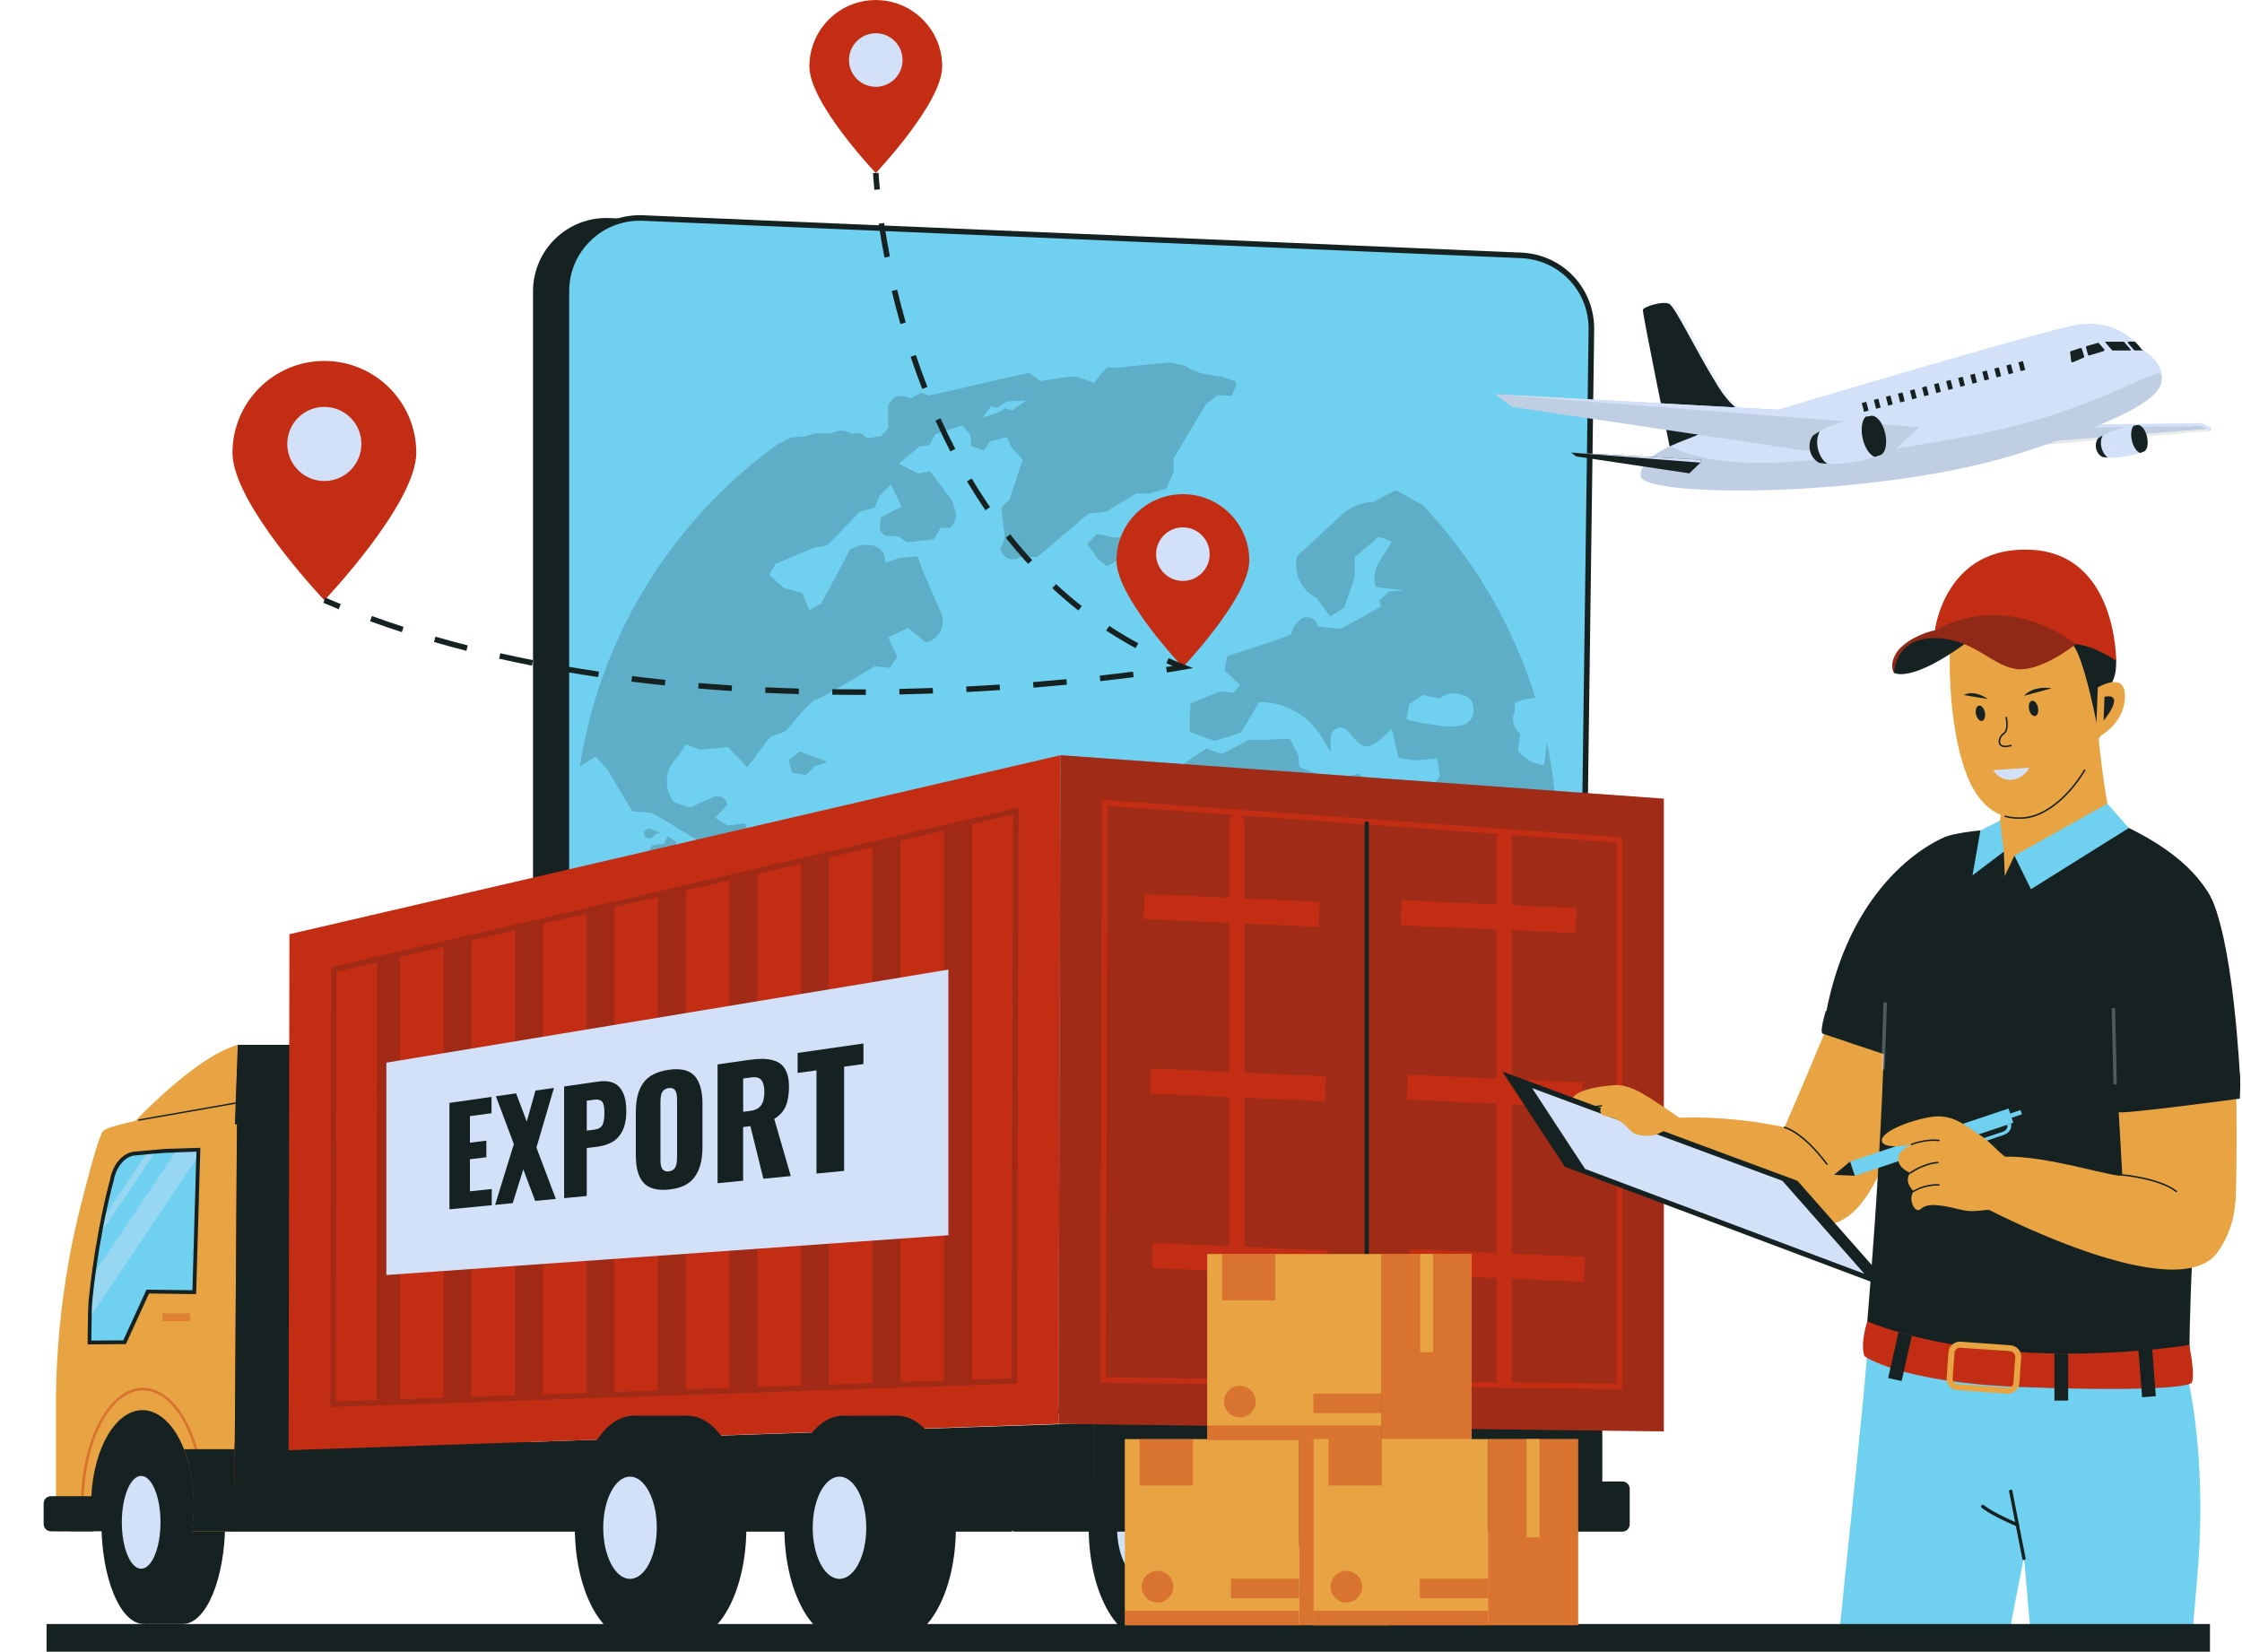 <?xml version="1.0" encoding="UTF-8"?>
<!DOCTYPE svg PUBLIC '-//W3C//DTD SVG 1.0//EN'
          'http://www.w3.org/TR/2001/REC-SVG-20010904/DTD/svg10.dtd'>
<svg height="346.7" preserveAspectRatio="xMidYMid meet" version="1.0" viewBox="10.3 77.2 470.6 346.7" width="470.6" xmlns="http://www.w3.org/2000/svg" xmlns:xlink="http://www.w3.org/1999/xlink" zoomAndPan="magnify"
><g
  ><g id="change1_22"
    ><path d="M319.08,373.34H137.59c-8.51,0-15.41-6.9-15.41-15.41V138.36c0-8.77,7.3-15.77,16.06-15.39l184.32,7.84 c8.33,0.35,14.86,7.27,14.75,15.6l-2.84,211.73C334.37,366.56,327.51,373.34,319.08,373.34z" fill="#162222"
    /></g
    ><g
    ><g id="change2_6"
      ><path d="M326.09,373.34H144.61c-8.51,0-15.41-6.9-15.41-15.41V138.36c0-8.77,7.3-15.77,16.06-15.39l184.32,7.84 c8.33,0.35,14.86,7.27,14.75,15.6l-2.84,211.73C341.39,366.56,334.52,373.34,326.09,373.34z" fill="#6FD1EF"
      /></g
      ><g id="change1_72"
      ><path d="M326.09,373.92H144.61c-8.82,0-15.99-7.17-15.99-15.99V138.36c0-4.4,1.75-8.5,4.93-11.55 c3.18-3.04,7.35-4.61,11.74-4.43l184.32,7.84c8.7,0.37,15.43,7.48,15.31,16.19l-2.83,211.73 C341.97,366.84,334.79,373.92,326.09,373.92z M144.58,123.53c-3.84,0-7.45,1.45-10.24,4.12c-2.95,2.82-4.57,6.62-4.57,10.7v219.57 c0,8.18,6.65,14.83,14.83,14.83h181.49c8.07,0,14.72-6.56,14.83-14.63l2.83-211.73c0.11-8.07-6.13-14.67-14.19-15.01l-184.32-7.84 C145.02,123.53,144.8,123.53,144.58,123.53z" fill="#162222"
      /></g
    ></g
    ><g id="change1_52" opacity=".2"
    ><path d="M178.21,234.91l-2.33,1.83l0.66,2.68l2.91,0.45l1.9-1.87l2.64-0.87L178.21,234.91z M222.91,280.26 l-0.74-1.12l-15.45-6.51l-11.07-10.64l-14.12-6.73l-4.4,2.92c-2.61,0.52-4.34,3.02-3.93,5.64l0.26,1.62l-3.18,9.6l4.49,4.08 l2.93,7.02l5.03,2.82l3.22,3.13l2.06,2l0.15,2.78h32.3c0.15-0.52,0.25-1.06,0.3-1.61l0.13-1.56l0.73-1.62l1.91-4.25 C224.63,285.38,224.4,282.52,222.91,280.26z M146.43,251.02l-1.01,0.8l0.29,1.16l1.26,0.2l0.83-0.81l1.15-0.38L146.43,251.02z M150.47,252.7l-0.82,1.55c0,0-1.86,0.26-2.49,0.43l-0.88,1.57l0.5,1.1c0,0,1.78,0.17,2.68,1.03c0.91,0.85,1.81-0.16,1.88-0.26 c0.07-0.1,0.92-4.21,0.92-4.21L150.47,252.7z M249.38,189.99l-5.15,0.02l-3.72-0.74c0,0-1.57,1.79-2.03,2.08l2.26,3.14l1.9,1.58 l3.38-1.86l3.81-1.17L249.38,189.99z M337.14,254.03l-4,0.32l-3.65-3.59l-0.1-4.17l3.38,4.22l3.22,0.81l1.14,0.61h0.01 c-0.01-0.41-0.02-0.83-0.03-1.24c-0.01-0.19-0.01-0.38-0.02-0.56c-0.01-0.4-0.03-0.79-0.05-1.19c0.01-0.03,0-0.07,0-0.1 c-0.03-0.52-0.06-1.04-0.09-1.56c-0.05-0.92-0.12-1.84-0.21-2.75c-0.01-0.16-0.03-0.33-0.04-0.49c-0.1-1.02-0.21-2.03-0.33-3.04 c-0.01-0.04-0.01-0.08-0.02-0.12c-0.13-1.01-0.26-2.02-0.42-3.01c0-0.02-0.01-0.03-0.01-0.05c-0.08-0.51-0.16-1.02-0.25-1.53 c-0.09-0.51-0.19-1.03-0.28-1.54c-0.14-0.75-0.29-1.5-0.45-2.24c-0.16,2.51-0.42,5.06-0.77,4.98c-0.06-0.02-0.13-0.03-0.21-0.04 c-1.89-0.32-3.61-1.26-4.84-2.73l-0.19-0.23l0.46-3.58l-0.49-0.49c-1-1.01-1.31-2.51-0.8-3.84c0.08-0.22,0.14-0.37,0.14-0.42 c0.02-0.22,0.03-1.74,0.03-1.74l1.97-0.67l2.31-0.41l0.02-0.01c-1.58-5.08-3.53-10-5.85-14.73c-0.18-0.37-0.36-0.74-0.54-1.1 c-0.19-0.36-0.37-0.73-0.56-1.1c-0.19-0.37-0.38-0.72-0.57-1.09c-0.38-0.72-0.77-1.44-1.18-2.15c-0.2-0.36-0.41-0.71-0.61-1.06 c-0.21-0.35-0.41-0.71-0.62-1.06c-0.62-1.05-1.27-2.09-1.94-3.13c-0.63-0.98-1.28-1.94-1.94-2.89c-0.06-0.09-0.13-0.18-0.19-0.28 c-0.67-0.96-1.36-1.91-2.07-2.85c-0.29-0.39-0.59-0.78-0.88-1.16c0-0.01-0.01-0.01-0.01-0.01c-0.31-0.39-0.6-0.77-0.91-1.15 c-0.31-0.38-0.61-0.76-0.92-1.14c-1.53-1.88-3.14-3.72-4.81-5.49l-0.04-0.02l-5.65-3.14l-4.69,2.47l-0.64,0.05 c-2.23,0.18-4.33,1.1-5.97,2.62l-9.43,8.72l-0.11,0.71c-0.5,3.31,1.2,6.58,4.21,8.05c0,0,2.42,3.41,2.81,3.81 c0.03,0.03,0.05,0.05,0.06,0.05c0.11-0.04,2.96-1.85,2.96-1.85l2.16-6.4l0.02-4.16c0,0,4.9-4.16,4.98-4.26 c0.08-0.11,2.84,0.99,2.84,0.99l-1.88,2.92l-1.01,1.71c-0.84,1.44-1.03,3.16-0.52,4.75l0.04,0.14l5.92,0.74l-3.19,0.18l-2.02,1.95 l0.38,1.2c0,0-8.08,4.63-8.49,4.68c-0.2,0.02-1.37-0.1-2.51-0.23c-1.15-0.13-2.27-0.27-2.27-0.27l-0.29-0.63 c-0.66-1.44-2.57-1.74-3.63-0.57l-1.05,1.15l-0.72,1.8l-4.4,1.62l-8.92,2.88l-0.58,3.02c0,0,3.31,2.94,3.14,3.14 c-0.16,0.21-1.21,1.5-1.21,1.5l-2.76-0.25l-6.3,2.51c0,0-0.41,5.91-0.09,6.05c0.22,0.1,2.55,0.92,3.98,1.41 c0.66,0.23,1.13,0.4,1.13,0.4s5.15-1.44,5.55-1.82c0.39-0.37,3.84-6.33,3.84-6.33l0.73,0.03c5.07,0.21,9.71,2.95,12.33,7.29 c1.12,1.85,2.01,3.31,1.95,3.18c-0.06-0.13-0.04-1.49,0.01-3.12c0.05-1.92,2.46-2.7,3.65-1.2c1.2,1.51,2.45,2.85,3.32,3.09 c2.13,0.61,5.78-3.69,5.78-3.69l1.47,6.14c0,0,3.21,0.52,3.39,0.54c0.18,0.01,4.77-0.42,4.77-0.42s0.5,3.69,0.49,3.83 c-0.01,0.15-3.1,3.59-3.1,3.59s-10.33-1.39-10.81-1.69c-0.49-0.3-3.15-2.55-3.15-2.55l-4.46,1.39c0,0-7.81-2.36-7.97-2.92 c-0.17-0.56-0.15-2.13-0.15-2.13l-1.79-3.64l-5.2,0.23c0,0-3.35-0.08-3.47,0.02s-5.68,2.96-5.68,2.96l-3.22-1.17l-6.07,4.07 l-0.34,2.89l-8.78,8.81c0,0-3.86,9.76,1.83,16.57c5.68,6.81,19.1,6.15,19.62,6.52c0.24,0.17,1.76,1.25,3.31,2.36 c2.32,1.66,3.9,4.16,4.4,6.97l0.65,3.72l2.8,5.88l0.94,1.98c-0.35,0.92-0.65,1.86-0.9,2.8h31.83c0.21-1.14,0.47-2.99,0.69-4.78 v-0.02c0.41-3.27,1.97-6.28,4.42-8.5c4.49-4.06,11.3-10.53,10.92-12.18c-0.57-2.46-6.8-1.32-6.8-1.32s-7.19-9.78-7.46-10.46 c-0.12-0.29-0.75-2.44-1.43-4.8c-0.42-1.44,1.48-2.38,2.37-1.17c0.96,1.32,1.71,2.45,1.72,2.8c0.03,0.99,1.52,5.6,1.52,5.6 l3.61,5.44l8.82-2.13l5.73-3.95l0.01-0.01c0.03-0.34,0.05-0.68,0.06-1.02c0.07-1.05,0.12-2.1,0.15-3.14 c0.01-0.08,0.01-0.16,0.01-0.23c0.02-0.65,0.04-1.3,0.04-1.95c0.01-0.17,0.01-0.34,0.01-0.51 C337.15,254.36,337.15,254.2,337.14,254.03L337.14,254.03z M317.03,229.48h-0.01c-1.29,0.25-2.6,0.29-3.89,0.12 c-2.85-0.38-7.77-1.11-7.61-1.59c0.22-0.68,0.55-2.95,0.55-2.95l2.89-2l3.52,0.76l0.06-0.05c1.31-1.09,3.11-1.31,4.7-0.7 c0.03,0.01,0.05,0.02,0.06,0.02h0.01c1.06,0.16,1.92,0.95,2.17,2l0.05,0.2l0.07,0.78C319.75,227.69,318.64,229.16,317.03,229.48z M325.95,285.5c-2.15-0.54-4.37,4.32-4.37,4.32s-3.7,1.6-3.8,1.81c-0.02,0.05,0.01,0.22,0.05,0.47c0.19,0.92,0.7,2.81,0.7,2.81 l-1.75,1.97h6.72l1.3-4.6l0.17-0.18l2.39-2.54C327.37,289.55,328.1,286.04,325.95,285.5z M269.55,157.24L269.55,157.24 c-0.91-0.35-1.83-0.67-2.76-0.97c-0.1-0.03-0.19-0.06-0.28-0.09c-0.54,0.09-4.11-0.63-4.11-0.63l-2.34-0.9l-0.6-0.53 c-0.3-0.08-0.6-0.15-0.9-0.23c-0.25-0.06-0.51-0.12-0.76-0.18c-0.36-0.08-0.71-0.17-1.07-0.25c-0.31-0.07-0.61-0.14-0.92-0.2 l-11.19,1.12c0,0-1.2-0.04-1.71-0.08c-0.52-0.04-2.91,3.24-2.91,3.24s-3.02-1.02-3.69-1.29c-0.67-0.28-7.6,0.95-7.6,0.95 l-2.45-1.77l-20.9,4.8l-1.78-0.59l-2.06,1.15c0,0-1.35-0.52-2.59-0.47c-1.24,0.04-2.21,2-2.21,2s0.04,4.42,0.03,4.68 c-0.02,0.25-1.58,1.8-1.58,1.8l-3.06,0.38c-0.96-1.69-2.98-0.94-2.98-0.94l-0.53-0.25c-1.24-0.57-2.67-0.5-3.85,0.19l-3.09-0.06 l-2.39,0.67l-2.87,0.21l-2.91,1.47l-0.01,0.01c-2.18,1.58-4.31,3.25-6.36,4.99c-0.3,0.25-0.6,0.51-0.89,0.77 c-0.26,0.22-0.51,0.44-0.77,0.67c-0.25,0.22-0.49,0.44-0.74,0.66c-1.24,1.12-2.45,2.26-3.63,3.44c-0.3,0.3-0.59,0.59-0.88,0.89 c-0.3,0.3-0.59,0.6-0.87,0.9c-0.29,0.3-0.58,0.61-0.86,0.91c-0.29,0.31-0.57,0.61-0.85,0.93c-0.85,0.93-1.67,1.87-2.49,2.82 c-0.27,0.32-0.54,0.64-0.8,0.96c-0.26,0.32-0.53,0.65-0.79,0.97c-0.74,0.91-1.46,1.84-2.16,2.78c-0.31,0.4-0.6,0.8-0.9,1.21 c-0.25,0.34-0.49,0.68-0.74,1.02c-0.24,0.34-0.49,0.68-0.72,1.03c-0.24,0.34-0.48,0.69-0.71,1.04c-0.47,0.7-0.94,1.4-1.39,2.11 c-0.22,0.35-0.45,0.71-0.67,1.07c-0.22,0.36-0.44,0.72-0.66,1.08c-0.45,0.75-0.89,1.5-1.33,2.25c-0.4,0.71-0.8,1.42-1.19,2.14 c-0.2,0.38-0.4,0.75-0.59,1.12c-0.18,0.34-0.35,0.68-0.53,1.03c-0.03,0.06-0.06,0.12-0.09,0.19c-0.56,1.08-1.08,2.18-1.6,3.3 c-0.19,0.41-0.37,0.81-0.56,1.23c-0.17,0.39-0.34,0.78-0.51,1.17c-0.17,0.39-0.34,0.78-0.5,1.18c-0.16,0.39-0.33,0.79-0.49,1.18 c-0.16,0.4-0.32,0.79-0.47,1.2c-0.16,0.4-0.31,0.8-0.46,1.2c-0.3,0.8-0.59,1.61-0.87,2.43c-0.14,0.41-0.28,0.81-0.41,1.22 c-0.13,0.38-0.25,0.75-0.37,1.13c-0.59,1.84-1.12,3.69-1.6,5.57c-0.12,0.44-0.23,0.89-0.33,1.34c-0.13,0.51-0.24,1.02-0.36,1.52 c-0.12,0.51-0.23,1.02-0.33,1.53c-0.22,1.02-0.42,2.05-0.6,3.08c-0.15,0.78-0.28,1.57-0.4,2.36l0.01-0.01l3.29-2.11l2.38,2.57 c0,0,5.27,8.78,5.33,8.9c0.07,0.12,3.85,0.28,4.31,0.46c0.45,0.18,10.29,6.2,10.29,6.2l4.16-0.46l2.64,2.99 c2.26,0.66,4.28-1.59,3.39-3.77l-1.17-2.84l-3.61,0.43l-2.61-1.63l2.56-2.71c-0.2-1.39-1.66-2.21-2.94-1.66 c-1.91,0.82-4.23,1.85-4.46,2.11c-0.4,0.44-3.99-1.16-3.99-1.16l-0.24-0.39c-1.66-2.64-1.39-6.07,0.67-8.42l0.71-0.81 c0,0,1.38-2.15,1.47-2.3c0.08-0.14,3.08,1.06,3.08,1.06l5.81-0.55c0,0,3.85,3.93,3.97,4.15c0.12,0.23,2.76-3.46,2.76-3.46 l2.13-2.79l3.27-1.23c0,0,5.55-6.77,6.35-6.67c0.79,0.1,12.32-6.96,12.32-6.96l3.18,0.33l1.57-2.32l-1.9-4.03l4.15-2.03l3.73,3.04 c2.27-0.48,3.8-2.61,3.53-4.91l-0.1-0.83l-4.01-9.13c0,0-1.04-2.89-1.13-3.12c-0.09-0.23-3.93,0.31-3.93,0.31l-2.89,0.96 c0.22-1.95-1.27-3.66-3.23-3.71l-1.75-0.05c0,0-2.41,0.87-2.42,1.01c-0.01,0.14-6.03,11.34-6.03,11.34l-2.48,1.33l-1.43-3.51 c0,0-2.92-0.93-3.6-1.02c-0.68-0.1-3.06-2.77-3.32-2.79c-0.25-0.02,1.29-2.38,1.29-2.38s7.87-3.34,7.98-3.36 c0.11-0.03,2.88-0.53,2.88-0.53l6.82-7.07l3.09-0.8l0.96-2.4l2.44-2.54l2.28,4.7l-4.35,2.21l-0.24,1.92 c-0.13,1.02,0.62,1.93,1.65,2l2.36,0.15l1.65,1.23l5.71-0.67l1.36-2.41l1.94,0.05c1.15-0.92,1.59-2.47,1.11-3.86 c-0.24-0.7-0.45-1.33-0.45-1.49c-0.01-0.4-4.84-6.56-4.84-6.56l-2.45,0.49l-4.07-2.08l4.42-3.66l2.03-0.23l1.25-2.31l5.66-1.84 l1.69,1.99l0.14,2.35l2.73,0.93l1.18-1.85l3.61-0.98l0.92,2.15l2.38,2.58l-2.8,8.49l-1.7,1.58l0.76,6.41c0,0-0.86,2.05-0.88,2.31 c-0.01,0.03,0.01,0.1,0.03,0.19c0.37,1.5,1.98,2.34,3.45,1.83c0.46-0.16,0.8-0.29,0.8-0.29l3.47-0.08l10.66-9.07l3.66-0.39 l6.32-3.79l2.83-0.06l3.56-1.03c0,0,1.66-3.61,1.57-3.79c-0.1-0.17-0.01-2.58-0.01-2.58l6.73-11.33l2.48-1.9l2.92,0.13l1.06-2.32 L269.55,157.24z M222.7,163.31c-0.08-0.13-1.44-0.39-1.44-0.39l-1.09,0.73l-3.61,1.2c0.02-0.06,1.73-2.37,1.73-2.37l1.33,0.25 l2.05-1.27c0,0,3.73-0.2,3.95-0.19C225.41,161.4,222.78,163.44,222.7,163.31z M263.13,275.43l-5.15,0.02l-3.72-0.74 c0,0-1.57,1.79-2.03,2.08l2.26,3.14l1.89,1.58l3.39-1.86l3.81-1.16L263.13,275.43z" fill="#162222"
    /></g
    ><g
    ><g
      ><g
        ><g id="change1_33"
          ><path d="M250.18,397.86c0-12.99,5.52-23.51,12.32-23.51c6.81,0,12.32,10.53,12.32,23.51 c0,12.99-5.52,23.51-12.32,23.51h-10.88l0.66-1.73C247.78,416.14,250.18,407.71,250.18,397.86z" fill="#162222"
          /></g
          ><g id="change1_48"
          ><path d="M251.14 374.35L262.5 374.35 262.5 380.84 252.21 380.84z" fill="#162222"
          /></g
          ><g id="change1_25"
          ><ellipse cx="251.14" cy="397.86" fill="#162222" rx="12.32" ry="23.51"
          /></g
          ><g id="change3_12"
          ><ellipse cx="250.39" cy="397.86" fill="#D2E1F8" rx="5.62" ry="10.73"
          /></g
        ></g
        ><g
        ><g id="change1_59"
          ><path d="M294.16,397.86c0-12.99,5.52-23.51,12.32-23.51c6.81,0,12.32,10.53,12.32,23.51 c0,12.99-5.52,23.51-12.32,23.51H295.6l0.66-1.73C291.76,416.14,294.16,407.71,294.16,397.86z" fill="#162222"
          /></g
          ><g id="change1_13"
          ><path d="M295.12 374.35L306.48 374.35 306.48 380.84 296.19 380.84z" fill="#162222"
          /></g
          ><g id="change1_53"
          ><ellipse cx="295.12" cy="397.86" fill="#162222" rx="12.32" ry="23.51"
          /></g
          ><g id="change3_16"
          ><ellipse cx="294.37" cy="397.86" fill="#D2E1F8" rx="5.62" ry="10.73"
          /></g
        ></g
      ></g
      ><g
      ><g id="change4_5"
        ><path d="M59.6,312.97l0.62-16.47c-9.57,2.63-23.5,18.09-23.5,18.09L59.6,312.97z" fill="#E8A442"
        /></g
        ><g id="change5_21"
        ><path d="M60.22 296.5L123.23 296.5 123.23 312.61 59.6 313.18z" fill="#C32D13"
        /></g
        ><g id="change1_14"
        ><path d="M25.06,398.6h8.81l10.52-22.84l0.77-14.8c0,0-9.54-2.74-9.87-2.41c-0.33,0.33-12.06,4.49-12.39,5.15 c-0.33,0.66,1.94,7.14,1.83,8.01S25.06,398.6,25.06,398.6z" fill="#162222"
        /></g
        ><g id="change1_46"
        ><path d="M59.75 364.07L59.75 398.46 40.35 398.46 40.35 362.73z" fill="#162222"
        /></g
        ><g
        ><g id="change1_18"
          ><path d="M39.78,396.72c0-11.79,3.98-21.34,8.89-21.34s8.89,9.56,8.89,21.34c0,11.79-3.98,21.34-8.89,21.34 h-7.85l0.48-1.57C38.05,413.31,39.78,405.66,39.78,396.72z" fill="#162222"
          /></g
          ><g id="change1_71"
          ><path d="M40.47 375.38L48.67 375.38 48.67 381.13 41.25 381.13z" fill="#162222"
          /></g
          ><g id="change1_65"
          ><ellipse cx="40.47" cy="396.72" fill="#162222" rx="8.89" ry="21.34"
          /></g
          ><g id="change3_11"
          ><ellipse cx="39.93" cy="396.72" fill="#D2E1F8" rx="4.06" ry="9.74"
          /></g
        ></g
        ><g id="change1_1"
        ><path d="M52.79 388.16H222.68V398.68H52.79z" fill="#162222"
        /></g
        ><g id="change1_93"
        ><path d="M223.42,398.68h127.41c0.86,0,1.55-0.69,1.55-1.55v-7.43c0-0.86-0.69-1.55-1.55-1.55H223.42 c-0.86,0-1.55,0.69-1.55,1.55v7.43C221.88,397.99,222.57,398.68,223.42,398.68z" fill="#162222"
        /></g
        ><g id="change4_14"
        ><path d="M60.08,308.67l-0.19,66.88l-0.39,5.94l-0.9,17.11h-8.03c0.29-1.75,0.43-3.6,0.43-5.51 c0-0.63-0.02-1.25-0.06-1.86c-0.17-3.67-0.91-7.05-2.03-9.86c-0.93-2.4-2.15-4.39-3.59-5.81c-1.53-1.53-3.27-2.39-5.11-2.39 c-5.61,0-10.23,7.93-10.74,18.06c-0.02,0.62-0.05,1.23-0.05,1.86c0,1.91,0.14,3.76,0.42,5.51h-7.8v-26.44 c0-14.16,1.76-28.27,5.19-41.87c1.97-7.77,3.92-14.86,4.71-15.71C33.73,312.61,60.08,308.67,60.08,308.67z" fill="#E8A442"
        /></g
        ><g id="change5_23" opacity=".4"
        ><path d="M53.32,393.05h-0.58c0-13.23-5.58-24-12.44-24s-12.44,10.77-12.44,24h-0.58 c0-13.55,5.84-24.58,13.02-24.58C47.48,368.47,53.32,379.5,53.32,393.05z" fill="#C32D13"
        /></g
        ><g id="change1_87"
        ><path d="M59.5,381.37l-0.03,9.86l-0.02,7.37h-8.93c0.28-1.75,0.42-3.6,0.42-5.51c0-0.63-0.02-1.25-0.06-1.86 c-0.17-3.67-0.88-7.05-1.96-9.86H59.5z" fill="#162222"
        /></g
        ><g id="change4_7"
        ><path d="M59.53,388.38c0,0,5.32-24.22-21.98-24.22s27.46-7.73,27.46-7.73l6.41,11.02L59.53,388.38z" fill="#E8A442"
        /></g
      ></g
      ><g id="change1_42"
      ><path d="M29.5,393.1c0,1.91,0.16,3.76,0.49,5.51h-9c-0.84,0-1.53-0.68-1.53-1.53v-4.32 c0-0.84,0.68-1.53,1.53-1.53h8.57C29.52,391.85,29.5,392.47,29.5,393.1z" fill="#162222"
      /></g
      ><g
      ><g
        ><g id="change2_5"
          ><path d="M29.09,358.57c0,0,0.01-2.95,0.07-5.46c0.03-0.99,0.07-2.31,0.14-3.01c0.21-2.11,0.47-4.24,0.76-6.31 c0.37-2.73,0.83-5.55,1.37-8.38c0.21-1.09,0.41-2.12,0.6-3.07l0.07-0.37c0.94-4.45,1.7-7.17,1.71-7.19 c0.45-2.6,2.15-4.81,4.11-5.34c0.18-0.06,0.41-0.1,0.64-0.12l4.05-0.37l0.47-0.04l1.75-0.16l7.1-0.22l-0.86,29.88l-2.56-0.03 l-7.21-0.1l-4.87,10.64l-7.35,0.05L29.09,358.57z" fill="#6FD1EF"
          /></g
          ><g id="change1_66"
          ><path d="M51.53,318.94l-0.05,1.56L50.69,348l-2.17-0.02l-7.47-0.1l-4.87,10.64l-6.7,0.05 c0,0,0.01-2.95,0.07-5.45c0.03-1.25,0.08-2.38,0.14-2.98c0.22-2.19,0.48-4.3,0.76-6.29c0.42-3.07,0.9-5.89,1.36-8.36v-0.01 c0.23-1.22,0.47-2.38,0.68-3.42v-0.01c0.94-4.47,1.7-7.15,1.7-7.15c0.44-2.53,2.03-4.58,3.83-5.07 c0.17-0.06,0.37-0.09,0.56-0.1l2.26-0.21l0.08-0.01l1.72-0.15h0.01l0.45-0.03l1.76-0.16l2.22-0.07L51.53,318.94z M52.35,318.11 l-0.85,0.03l-4.43,0.14l-2.22,0.07l-1.81,0.17l-0.41,0.03h0l-0.05,0l-1.72,0.15l-0.12,0.02l-2.22,0.2 c-0.24,0.01-0.5,0.06-0.74,0.14c-2.09,0.56-3.85,2.84-4.36,5.65c-0.1,0.35-0.83,3.01-1.7,7.16l-0.02,0.08v0.02l-0.07,0.36 c-0.19,0.93-0.39,1.94-0.59,3l-0.01,0.07v0.01c-0.53,2.81-0.98,5.61-1.36,8.33c-0.29,2.06-0.54,4.18-0.76,6.32 c-0.05,0.57-0.1,1.59-0.14,3.04c-0.06,2.49-0.07,5.44-0.07,5.47l0,0.81l0.81-0.01l6.7-0.05l0.51,0l0.21-0.46l4.65-10.17 l6.94,0.1l2.17,0.02l0.78,0.01l0.02-0.78l0.79-27.51l0.05-1.56L52.35,318.11L52.35,318.11z" fill="#162222"
          /></g
        ></g
      ></g
      ><g id="change3_8"
      ><path d="M42.65,319.34l-10.83,16.13c0.23-1.22,0.47-2.38,0.68-3.42v-0.01l8.43-12.54L42.65,319.34z" fill="#D2E1F8" opacity=".4"
      /></g
      ><g id="change3_23" opacity=".4"
      ><path d="M51.53,318.94l-0.05,1.56l-21.92,32.62c0.03-1.25,0.08-2.38,0.14-2.98c0.22-2.19,0.48-4.3,0.76-6.29 l16.64-24.77L51.53,318.94z" fill="#D2E1F8"
      /></g
      ><g id="change5_26"
      ><path d="M60.07,308.67h61.5v79.71H59.53C59.53,388.38,60.07,307.51,60.07,308.67z" fill="#C32D13"
      /></g
      ><g id="change1_11"
      ><path d="M60.22 296.5L123.23 296.5 123.23 312.61 59.6 313.18z" fill="#162222"
      /></g
      ><g id="change1_54"
      ><path d="M60.07,308.67h61.5v79.71H59.53C59.53,388.38,60.07,307.51,60.07,308.67z" fill="#162222"
      /></g
      ><g id="change1_28"
      ><path d="M240.11 388.37L59.88 388.37 59.88 381.91 240.11 375.88z" fill="#162222"
      /></g
      ><g id="change1_75"
      ><path d="M240.02 375.88H346.63V388.37H240.02z" fill="#162222" transform="rotate(-180 293.324 382.127)"
      /></g
      ><g
      ><g id="change5_17"
        ><path d="M232.9 235.71L232.48 376.06 70.88 381.58 71.05 273.28z" fill="#C32D13"
        /></g
        ><g id="change5_22"
        ><path d="M359.54 244.83L359.54 377.64 232.48 376.06 232.9 235.71z" fill="#C32D13"
        /></g
        ><g id="change1_92" opacity=".2"
        ><path d="M359.54 244.83L359.54 377.64 232.48 376.06 232.9 235.71z" fill="#162222"
        /></g
        ><g id="change5_7"
        ><path d="M350.81,368.79l-109.57-1.37l0.37-122.33l109.2,7.86V368.79z M242.41,366.28l107.24,1.34V254.04 l-106.88-7.7L242.41,366.28z" fill="#C32D13"
        /></g
        ><g
        ><g id="change5_19"
          ><path d="M304.37 266.98H341.16V272.24H304.37z" fill="#C32D13" transform="rotate(2.563 322.892 269.437)"
          /></g
          ><g id="change5_34"
          ><path d="M305.68 303.59H342.47V308.85H305.68z" fill="#C32D13" transform="rotate(2.563 324.225 306.045)"
          /></g
          ><g id="change5_9"
          ><path d="M306.12 340.2H342.91V345.46H306.12z" fill="#C32D13" transform="rotate(2.563 324.682 342.654)"
          /></g
        ></g
        ><g
        ><g id="change5_10"
          ><path d="M250.44 265.67H287.23V270.93H250.44z" fill="#C32D13" transform="rotate(2.563 268.965 268.15)"
          /></g
          ><g id="change5_15"
          ><path d="M251.76 302.28H288.55V307.54H251.76z" fill="#C32D13" transform="rotate(2.563 270.298 304.758)"
          /></g
          ><g id="change5_32"
          ><path d="M252.19 338.89H288.98V344.15H252.19z" fill="#C32D13" transform="rotate(2.563 270.755 341.368)"
          /></g
        ></g
        ><g id="change5_13"
        ><path d="M326.04,368.67c-0.89,0-1.61-0.72-1.61-1.61V253.17c0-0.89,0.72-1.61,1.61-1.61s1.61,0.72,1.61,1.61 v113.89C327.65,367.95,326.92,368.67,326.04,368.67z" fill="#C32D13"
        /></g
        ><g id="change1_43"
        ><path d="M297.18,364.33c-0.24,0-0.44-0.2-0.44-0.44V250c0-0.24,0.2-0.44,0.44-0.44s0.44,0.2,0.44,0.44v113.89 C297.62,364.13,297.42,364.33,297.18,364.33z" fill="#162222"
        /></g
        ><g id="change5_29"
        ><path d="M269.91,365.16c-0.89,0-1.61-0.72-1.61-1.61V249.66c0-0.89,0.72-1.61,1.61-1.61s1.61,0.72,1.61,1.61 v113.89C271.53,364.44,270.8,365.16,269.91,365.16z" fill="#C32D13"
        /></g
      ></g
      ><g id="change5_36" opacity=".3"
      ><path d="M44.4 352.86H50.21V354.5H44.4z" fill="#C32D13"
      /></g
      ><g id="change1_69"
      ><path d="M39.38 312.45L39.33 312.16 60.05 308.52 60.1 308.81z" fill="#162222"
      /></g
      ><g
      ><g
        ><g id="change1_35"
          ><path d="M142.32,397.86c0-12.99,5.52-23.51,12.32-23.51s12.32,10.53,12.32,23.51 c0,12.99-5.52,23.51-12.32,23.51h-10.88l0.66-1.73C139.93,416.14,142.32,407.71,142.32,397.86z" fill="#162222"
          /></g
          ><g id="change1_24"
          ><path d="M143.28 374.35L154.65 374.35 154.65 380.84 144.36 380.84z" fill="#162222"
          /></g
          ><g id="change1_5"
          ><ellipse cx="143.28" cy="397.86" fill="#162222" rx="12.32" ry="23.51"
          /></g
          ><g id="change3_9"
          ><ellipse cx="142.54" cy="397.86" fill="#D2E1F8" rx="5.62" ry="10.73"
          /></g
        ></g
        ><g
        ><g id="change1_67"
          ><path d="M186.3,397.86c0-12.99,5.52-23.51,12.32-23.51s12.32,10.53,12.32,23.51c0,12.99-5.52,23.51-12.32,23.51 h-10.88l0.66-1.73C183.9,416.14,186.3,407.71,186.3,397.86z" fill="#162222"
          /></g
          ><g id="change1_60"
          ><path d="M187.26 374.35L198.62 374.35 198.62 380.84 188.33 380.84z" fill="#162222"
          /></g
          ><g id="change1_2"
          ><ellipse cx="187.26" cy="397.86" fill="#162222" rx="12.32" ry="23.51"
          /></g
          ><g id="change3_14"
          ><ellipse cx="186.51" cy="397.86" fill="#D2E1F8" rx="5.62" ry="10.73"
          /></g
        ></g
      ></g
      ><g id="change1_10"
      ><path d="M79.77,280.22l-0.14,92.31l144.13-4.92l0.36-120.17l0-0.74L79.77,280.22z M109.26,274.57 l9.14-2.12v97.6l-9.14,0.31V274.57z M103.4,370.56l-9.15,0.31v-92.81l9.15-2.12V370.56z M124.26,271.09l9.14-2.12v100.57 l-9.14,0.31V271.09z M139.27,267.61l9.14-2.12v103.54l-9.14,0.31V267.61z M154.27,264.13l9.14-2.12v106.51l-9.14,0.31V264.13z M169.29,260.64l9.14-2.12V368l-9.14,0.31V260.64z M184.29,257.16l9.14-2.12v112.45l-9.14,0.31V257.16z M199.3,253.67l9.14-2.12 v115.42l-9.14,0.31V253.67z M80.94,281.15l8.51-1.98l-0.06,91.87l-8.6,0.29L80.94,281.15z M222.6,366.49l-8.31,0.28V250.19 l8.66-2.01L222.6,366.49z" fill="#162222" opacity=".2"
      /></g
      ><g
      ><g id="change3_22"
        ><path d="M209.37 336.46L91.4 344.81 91.4 300.24 209.37 280.71z" fill="#D2E1F8"
        /></g
        ><g
        ><g id="change1_70"
          ><path d="M104.64,331.02v-22.33l8.83-1.27v3.43l-4.53,0.62v5.57l3.45-0.43v3.49l-3.45,0.41v6.73l4.58-0.48v3.4 L104.64,331.02z" fill="#162222"
          /></g
          ><g id="change1_84"
          ><path d="M114.22,330.09l3.94-12.76l-3.77-10.04l4.24-0.61l2.24,5.92l1.82-6.5l3.89-0.56l-3.68,12.53l4.07,10.77 l-4.33,0.42l-2.5-6.62l-2.21,7.08L114.22,330.09z" fill="#162222"
          /></g
          ><g id="change1_85"
          ><path d="M128.71,328.68v-23.44l7.2-1.03c1.94-0.28,3.41,0.1,4.38,1.15c0.98,1.05,1.47,2.71,1.47,4.99 c0,0.9-0.07,1.72-0.22,2.45c-0.15,0.73-0.37,1.36-0.65,1.89c-0.29,0.53-0.62,0.98-1,1.37c-0.37,0.39-0.81,0.71-1.31,0.96 c-0.5,0.25-1.01,0.45-1.52,0.59c-0.52,0.14-1.09,0.25-1.71,0.32l-1.89,0.22v10.08L128.71,328.68z M133.46,314.5l1.53-0.19 c0.87-0.11,1.45-0.42,1.74-0.94c0.29-0.52,0.43-1.36,0.43-2.52c0-0.41-0.01-0.76-0.03-1.03c-0.02-0.27-0.08-0.55-0.16-0.83 c-0.08-0.27-0.2-0.49-0.36-0.63c-0.15-0.15-0.37-0.25-0.64-0.32c-0.27-0.07-0.6-0.08-0.99-0.02l-1.52,0.21V314.5z" fill="#162222"
          /></g
          ><g id="change1_80"
          ><path d="M150.64,326.88c-1.28,0.12-2.37,0.05-3.27-0.22c-0.89-0.27-1.6-0.73-2.13-1.38 c-0.52-0.65-0.9-1.44-1.13-2.37c-0.23-0.93-0.35-2.04-0.35-3.33v-8.91c0-1.3,0.11-2.44,0.35-3.42 c0.23-0.98,0.61-1.85,1.13-2.63c0.52-0.78,1.23-1.4,2.13-1.88c0.9-0.48,1.99-0.81,3.27-1c2.51-0.36,4.33,0.06,5.44,1.26 c1.11,1.21,1.67,3.17,1.67,5.86v9.15c0,2.69-0.56,4.78-1.67,6.27C154.98,325.78,153.16,326.64,150.64,326.88z M149.86,322.97 c0.22,0.1,0.48,0.13,0.79,0.1c0.31-0.03,0.57-0.12,0.8-0.25c0.22-0.14,0.4-0.3,0.52-0.48c0.12-0.18,0.22-0.42,0.29-0.7 c0.07-0.28,0.11-0.55,0.13-0.79c0.02-0.24,0.03-0.53,0.03-0.87V308.2c0-0.33-0.01-0.61-0.03-0.85 c-0.02-0.24-0.06-0.49-0.13-0.75c-0.07-0.26-0.17-0.47-0.29-0.62c-0.12-0.15-0.3-0.27-0.52-0.35c-0.22-0.08-0.49-0.1-0.8-0.06 c-0.31,0.04-0.57,0.14-0.79,0.28c-0.22,0.14-0.39,0.3-0.51,0.48c-0.12,0.18-0.21,0.41-0.28,0.7c-0.06,0.29-0.1,0.55-0.12,0.77 c-0.01,0.23-0.02,0.51-0.02,0.85v11.69c0,0.34,0.01,0.63,0.02,0.86c0.01,0.23,0.05,0.48,0.12,0.75 c0.06,0.27,0.16,0.49,0.28,0.64C149.47,322.75,149.64,322.87,149.86,322.97z" fill="#162222"
          /></g
          ><g id="change1_68"
          ><path d="M160.92,325.54v-24.93l6.64-0.95c1.04-0.15,1.97-0.22,2.78-0.22c0.81,0.01,1.58,0.11,2.29,0.32 c0.72,0.2,1.31,0.53,1.78,0.96c0.47,0.44,0.83,1.04,1.1,1.79c0.27,0.76,0.4,1.67,0.4,2.73c0,1.68-0.23,3.06-0.68,4.13 c-0.45,1.07-1.26,1.96-2.42,2.67l3.48,12l-5.76,0.56l-2.72-11.03l-1.53,0.18v11.27L160.92,325.54z M166.29,310.55l1.4-0.17 c1.11-0.14,1.9-0.53,2.36-1.18c0.46-0.65,0.69-1.57,0.69-2.77c0-1.17-0.21-2.01-0.62-2.53c-0.42-0.51-1.13-0.7-2.15-0.56 l-1.68,0.23V310.55z" fill="#162222"
          /></g
          ><g id="change1_8"
          ><path d="M181.68,323.52v-21.66l-3.96,0.54v-4.2l13.82-1.98v4.31l-4.06,0.55v21.88L181.68,323.52z" fill="#162222"
          /></g
        ></g
      ></g
    ></g
    ><g
    ><g
      ><g
        ><g
          ><g id="change4_10"
            ><path d="M417.68,267.48c0.05-0.15,14.15,13.41,22.77,10.12c9.63-3.7,16.7-20.32,16.7-20.32 s-3.54-7.64-4.05-9.42c-0.97-3.37-2.13-14.05-2.13-14.05l-0.03-0.33l-0.09-1.2l-1.9,0.8l-7.54,3.17l-3.03,1.28l-7.74,3.25 c0,0,0.11,5.18-0.66,9.43c-0.09,0.45-0.16,0.87-0.26,1.27c-0.18,0.7-0.48,1.37-0.82,1.94c-0.78,1.36-1.78,2.26-1.79,2.27 C425.34,259.96,417.74,267.47,417.68,267.48z" fill="#E8A442"
            /></g
            ><g id="change4_11"
            ><path d="M420.49,229.21c1.56,10.15,4.85,20.45,14.64,19.65c6.84-0.56,14.04-9.48,16.11-17.97 c1.07-4.39,2.05-8.21,2.24-11.13c0.15-2.31,0.15-3.76,0.15-3.76l-1.3-5.14l-0.77-3.01c0,0-2.05-1.92-4.34-4.07 c-2.86-2.7-7.78,0.56-7.85,0.38c-0.1-0.27-13.56-3.14-18.23,2c-0.02,0.01-0.03,0.02-0.03,0.03c-0.43,0.47-0.76,0.95-0.99,1.45 c-0.19,0.42-0.3,0.84-0.33,1.28c-0.05,0.84-0.11,2.1-0.18,3.69c-0.01,0.67-0.04,1.39-0.05,2.17c-0.01,1.3-0.01,2.73,0.03,4.24 C419.7,222.17,419.95,225.7,420.49,229.21z" fill="#E8A442"
            /></g
            ><g id="change1_47"
            ><path d="M434.09,249.07c-1.04,0-2.02-0.13-2.95-0.39c-0.08-0.02-0.13-0.11-0.11-0.19 c0.02-0.08,0.1-0.13,0.19-0.11c1.19,0.34,2.5,0.45,3.89,0.34c4.28-0.35,9.12-4.16,12.63-9.94c0.04-0.08,0.14-0.1,0.22-0.05 c0.07,0.04,0.1,0.14,0.05,0.22c-3.56,5.87-8.49,9.74-12.88,10.09C434.79,249.05,434.44,249.07,434.09,249.07z" fill="#162222"
            /></g
            ><g id="change1_26"
            ><path d="M453.95,219.69c0,0,0.57-1.09,0.54-3.79c-0.01-1.21-2.28-6.41-2.83-9.47 c-0.93-5.19-1.82-6.62-9.25-10.35c0,0-7.5-5.86-17.36,1.04c-8.77,6.13-7.59,12.66-1.45,14.97c4.02,1.52,18.6-1.87,21.38,0.03 c2.78,1.9,6.01,19.97,6.01,19.97S452,224.05,453.95,219.69z" fill="#162222"
            /></g
            ><g
            ><g id="change4_3"
              ><path d="M450.63,221.49c0,0,6.04-3.71,5.69,2.26c-0.36,5.98-6.1,8.42-6.1,8.42L450.63,221.49z" fill="#E8A442"
              /></g
              ><g id="change1_20"
              ><path d="M452.03,223.45c0,0,4.69-1.28-0.18,5.02L452.03,223.45z" fill="#162222"
              /></g
            ></g
            ><g
            ><g id="change1_94"
              ><ellipse cx="425.99" cy="226.93" fill="#162222" rx=".95" ry="1.63" transform="rotate(-11.902 425.875 226.905)"
              /></g
              ><g id="change1_41"
              ><ellipse cx="437.14" cy="225.91" fill="#162222" rx=".95" ry="1.63" transform="rotate(-11.902 437.024 225.89)"
              /></g
              ><g id="change1_23"
              ><path d="M427.57,223.92c0,0-2.73-2.06-5.09-0.84L427.57,223.92z" fill="#162222"
              /></g
              ><g id="change1_81"
              ><path d="M440.97,221.66c-0.22-0.03-3.73-0.67-5.83,1.58L440.97,221.66z" fill="#162222"
              /></g
              ><g id="change1_36"
              ><path d="M431.2,234.03c-0.82,0-1.15-0.38-1.28-0.66c-0.35-0.76,0.17-1.87,0.86-2.32 c1.06-0.69,0.48-3.21,0.47-3.23c-0.02-0.08,0.03-0.17,0.12-0.19c0.08-0.02,0.17,0.03,0.19,0.12c0.03,0.11,0.64,2.76-0.6,3.57 c-0.62,0.4-1,1.37-0.74,1.92c0.24,0.52,1,0.62,2.14,0.28c0.09-0.03,0.17,0.02,0.2,0.11c0.02,0.08-0.02,0.17-0.11,0.2 C431.93,233.97,431.52,234.03,431.2,234.03z" fill="#162222"
              /></g
              ><g id="change3_19"
              ><path d="M428.7,238.85c0,0,0.14,0.27,0.44,0.61c0.53,0.62,1.6,1.5,3.29,1.42c1.67-0.08,2.78-1.1,3.37-1.83 c0.32-0.41,0.49-0.73,0.49-0.73L428.7,238.85z" fill="#D2E1F8"
              /></g
            ></g
          ></g
          ><g
          ><g id="change1_44"
            ><path d="M407.84,218.41c0,0,3.45,2.42,15.77-6.72l-6.86-1.36l-5.09,1.41l-2.77,2.25l-1.08,2.62L407.84,218.41z" fill="#162222"
            /></g
            ><g
            ><g id="change5_18"
              ><path d="M416.44,209.49c-2.31,0.45-6.55,2.26-8.11,4.8c-1.56,2.54-0.49,4.12-0.49,4.12s0.1-7.2,8.26-7.3 c8.16-0.09,11.95,5.57,17.18,6.47s12.73-5.19,12.73-5.19s-3.99-8.18-4.41-8.17c-0.42,0-20.24-1.39-20.42-1.15 c-0.18,0.24-3.07,4.78-3.07,4.78L416.44,209.49z" fill="#C32D13"
              /></g
              ><g id="change1_61" opacity=".3"
              ><path d="M416.44,209.49c-2.31,0.45-6.55,2.26-8.11,4.8c-1.56,2.54-0.49,4.12-0.49,4.12s0.1-7.2,8.26-7.3 c8.16-0.09,11.95,5.57,17.18,6.47s12.73-5.19,12.73-5.19s-3.99-8.18-4.41-8.17c-0.42,0-20.24-1.39-20.42-1.15 c-0.18,0.24-3.07,4.78-3.07,4.78L416.44,209.49z" fill="#162222"
              /></g
              ><g id="change5_20"
              ><path d="M416.44,209.49c0,0,2.1-17.89,20.32-16.89c17.91,0.98,17.73,23.3,17.73,23.3s-4.29-3.07-8.49-3.51 C446,212.39,432.31,200.91,416.44,209.49z" fill="#C32D13"
              /></g
            ></g
          ></g
        ></g
        ><g id="change4_9"
        ><path d="M422.98,254.57c0,0-15.59,1-19.86,14.09c-4.27,13.09-18.25,45.15-18.25,45.15s-12.09-2.91-25.45-1.82 c0,0-0.67,4.63,0.65,6.47c4.63,6.42,28.97,24.48,40.16,12.22c8.4-9.19,15.12-39.27,15.12-39.27l9.66-33.58L422.98,254.57z" fill="#E8A442"
        /></g
        ><g
        ><g
          ><g
            ><g
              ><g id="change4_8"
                ><path d="M363.86,312.54c0,0-4.36-3.03-6.88-4.64c-2.51-1.61-5.07-3.08-7.68-2.94 c-2.6,0.14-7.46,0.8-8.74,2.49c-1.28,1.69-1.98,5.02-1.55,5.96c0.44,0.93,1.19,0.75,1.19,0.75s-0.65,1.46-0.43,2.33 c0.21,0.87,0.95,0.87,0.95,0.87s-0.7,1.74-0.17,2.39c0.53,0.65,1.76,0.4,2.22-0.67c0.46-1.07,2.93-3.72,4.33-3.6 c1.4,0.12,6,3.04,9.22,3.37c2.06,0.21,3.31-0.42,3.31-0.42L363.86,312.54z" fill="#E8A442"
                /></g
              ></g
              ><g id="change1_6"
              ><path d="M340.21,314.32c-0.02,0-0.05,0-0.07-0.02c-0.08-0.04-0.11-0.14-0.07-0.21c0.07-0.14,1.79-3.41,2.55-4 c0.77-0.61,3.8-0.93,3.93-0.94c0.1,0,0.16,0.05,0.17,0.14c0.01,0.09-0.05,0.16-0.14,0.17c-0.85,0.09-3.19,0.42-3.77,0.88 c-0.71,0.56-2.45,3.87-2.46,3.9C340.32,314.29,340.27,314.32,340.21,314.32z" fill="#162222"
              /></g
              ><g id="change1_83"
              ><path d="M340.72,317.53c-0.03,0-0.05-0.01-0.08-0.02c-0.08-0.04-0.1-0.14-0.06-0.21 c0.08-0.15,1.97-3.61,4.64-4.28c0.09-0.02,0.17,0.03,0.19,0.11c0.02,0.08-0.03,0.17-0.11,0.19 c-2.53,0.64-4.42,4.09-4.44,4.12C340.83,317.5,340.78,317.53,340.72,317.53z" fill="#162222"
              /></g
            ></g
          ></g
        ></g
        ><g id="change1_15"
        ><path d="M418.6,252.87c0,0-19.41,7.13-25.07,37.21l21.34,8.91l9.45-28.95L418.6,252.87z" fill="#162222"
        /></g
        ><g id="change1_90"
        ><path d="M393.54,289.36c0,0-1.38,4.52-0.66,4.79c0.73,0.27,14.41,4.83,14.41,4.83l0.59-4.3L393.54,289.36z" fill="#162222"
        /></g
        ><g id="change1_45"
        ><path d="M393.77,321.69c-0.05,0-0.1-0.02-0.13-0.06c-5.06-6.77-8.77-7.65-8.81-7.65 c-0.08-0.02-0.14-0.1-0.12-0.19c0.02-0.08,0.1-0.13,0.19-0.12c0.16,0.03,3.85,0.9,8.99,7.77c0.05,0.07,0.04,0.17-0.03,0.22 C393.84,321.68,393.8,321.69,393.77,321.69z" fill="#162222"
        /></g
        ><g
        ><g id="change2_7"
          ><path d="M396.43,419.35h35.72c1.48-7.73,2.76-14.21,2.96-15.24c0.01-0.09,0.03-0.14,0.03-0.14 s0.55,6.74,1.34,15.38h34.07c0.4-4.99,0.88-9.69,1.21-14.3c1.34-19.22-1.08-33.12-1.96-37.33c-0.19-0.88-0.3-1.34-0.3-1.34 l-7.09-5.95l-14.73-12.37l-33.93,10.04l-2.42,0.72l-3.18,0.93l-5.95,1.77c0,0.06-0.01,0.13-0.01,0.2l-0.04,0.45 C401.18,374.63,398.39,399.64,396.43,419.35z" fill="#6FD1EF"
          /></g
          ><g id="change1_76"
          ><path d="M435.13,404.64c-0.17,0-0.31-0.12-0.35-0.29l-2.76-14.08c-0.04-0.19,0.09-0.38,0.28-0.41 c0.19-0.04,0.38,0.09,0.41,0.28l2.76,14.08c0.04,0.19-0.09,0.38-0.28,0.41C435.17,404.63,435.15,404.64,435.13,404.64z" fill="#162222"
          /></g
          ><g id="change1_12"
          ><path d="M433.75,397.6c-0.04,0-0.09-0.01-0.13-0.03c-0.21-0.09-5.23-2.17-7.36-3.92 c-0.15-0.12-0.17-0.34-0.05-0.5c0.12-0.15,0.35-0.17,0.5-0.05c2.05,1.69,7.13,3.8,7.19,3.82c0.18,0.07,0.26,0.28,0.19,0.46 C434.02,397.52,433.89,397.6,433.75,397.6z" fill="#162222"
          /></g
        ></g
        ><g id="change1_55"
        ><path d="M472.75,318.94c-3.05,16.27-2.93,47.43-2.93,47.43s-56.06,1.34-68.18-4.92c0,0,4.33-45.95,4.53-83.59 c0.08-15.84,10.36-23.71,12.15-24.84c0.49-0.32,1.59-0.61,2.89-0.85c0.84-0.17,1.78-0.32,2.71-0.44 c2.84-0.39,5.96-0.42,5.96-0.42s-4.55,8.32-1.05,9.85c3.5,1.53,25.37-11.47,25.37-11.47s0.97,0.37,2.5,1.08h0.01 c0.58,0.27,1.24,0.6,1.95,0.98c5.49,2.82,14.34,8.49,16.81,16.6C479.11,280.34,475.8,302.67,472.75,318.94z" fill="#162222"
        /></g
        ><g id="change1_56"
        ><path d="M430.91 255.94L431.11 261.07 428.22 261.91 426.27 258.09z" fill="#162222"
        /></g
        ><g id="change1_77"
        ><path d="M433.13 256.79L430.91 261.5 434.32 260.95 437.41 259.39z" fill="#162222"
        /></g
        ><g id="change2_8"
        ><path d="M452.64 245.88L457.14 250.99 436.6 263.84 433.13 256.79z" fill="#6FD1EF"
        /></g
        ><g id="change2_2"
        ><path d="M430.11 249.42L425.99 251.51 424.33 260.93 430.91 255.94z" fill="#6FD1EF"
        /></g
        ><g
        ><g id="change4_17"
          ><path d="M454.8,306.92c0,0,0.97,16.47,0.97,16.88c0,1.18-16.05-4.31-24.98-3.79l-4.05,10.58 c0,0,40.77,21.63,49.17,9.27c2.75-4.04,3.63-8,3.73-12.6c0.3-13.1-0.03-24.58-0.03-24.58L454.8,306.92z" fill="#E8A442"
          /></g
          ><g id="change1_49"
          ><path d="M454.8,306.92l25.71-3.03c0,0-1.38-30.81-6.78-39.46c-3.61-5.8-21.26,16.35-21.26,16.35L454.8,306.92z" fill="#162222"
          /></g
          ><g id="change1_30"
          ><path d="M480.44,307.79c0,0,0.39-5.59-0.4-6.01s-25.13,2.17-25.76,3c-0.63,0.83,0.12,5.34,0.73,5.84 C455.62,311.13,480.44,307.79,480.44,307.79z" fill="#162222"
          /></g
          ><g id="change3_4"
          ><path d="M453.75 288.8H454.46V304.79H453.75z" fill="#D2E1F8" opacity=".3" transform="rotate(-1.307 454.978 297.35)"
          /></g
          ><g id="change3_10"
          ><path d="M398.74 294.33H412.85V295.04H398.74z" fill="#D2E1F8" opacity=".3" transform="rotate(-88.109 405.765 294.673)"
          /></g
        ></g
        ><g
        ><g id="change1_39"
          ><path d="M407.88 348.05L338.76 322.09 325.65 302.1 387.6 325.04z" fill="#162222"
          /></g
          ><g id="change3_15"
          ><path d="M401.64 344.56L343.01 322.55 331.9 305.59 384.43 325.04z" fill="#D2E1F8"
          /></g
        ></g
        ><g
        ><g
          ><g
            ><g
              ><g id="change2_4"
                ><path d="M414.2 299.36H417.35V334.46H414.2z" fill="#6FD1EF" transform="rotate(-108.5 415.772 316.926)"
                /></g
              ></g
              ><g
              ><g id="change1_7"
                ><path d="M398.63 321L395.25 323.79 399.63 323.98z" fill="#162222"
                /></g
              ></g
            ></g
            ><g
            ><g id="change2_3"
              ><path d="M432.57 309.52H433.51V312.76H432.57z" fill="#6FD1EF" transform="rotate(-108.5 433.036 311.15)"
              /></g
            ></g
            ><g
            ><g id="change2_1"
              ><path d="M423.78,317.06l0.22,0.65l6.9-2.31c1.14-0.38,1.81-1.45,1.5-2.39l-0.79,0.27 c0.19,0.58-0.22,1.23-0.92,1.47L423.78,317.06z" fill="#6FD1EF"
              /></g
            ></g
          ></g
          ><g
          ><g id="change4_4"
            ><path d="M413.46,330.97c1.2-1.07,2.92-1.24,8.36,0.12c3.28,0.82,5.55-0.34,6.72,0.2l3.98-10.53 c-2.09-0.78-4.3-3.92-6.77-5.42c-2.74-1.66-5.44-4.51-10.31-3.68c-4.87,0.84-10.63,3.3-10.11,5.11 c0.53,1.81,6.19,0.65,6.19,0.65s-2.97,1.26-2.81,3.18c0.17,1.92,2.58,2.78,2.58,2.78c-1.53,1.82,0.69,3.88,0.69,3.88 C410.69,328.91,412.27,332.04,413.46,330.97z" fill="#E8A442"
            /></g
            ><g id="change1_79"
            ><path d="M411.97,327.42c-0.05,0-0.1-0.02-0.13-0.07c-0.05-0.07-0.03-0.17,0.04-0.22 c0.09-0.06,2.24-1.51,5.4-1.38c0.09,0,0.16,0.08,0.15,0.16c0,0.08-0.07,0.15-0.16,0.15c0,0,0,0-0.01,0 c-0.12,0-0.24-0.01-0.35-0.01c-2.85,0-4.84,1.32-4.86,1.33C412.04,327.41,412,327.42,411.97,327.42z" fill="#162222"
            /></g
            ><g id="change1_3"
            ><path d="M411.29,323.54c-0.05,0-0.1-0.02-0.13-0.07c-0.05-0.07-0.04-0.17,0.04-0.22 c0.11-0.08,2.83-2.01,5.84-2.2c0.09,0,0.16,0.06,0.17,0.15c0.01,0.09-0.06,0.16-0.15,0.17c-2.91,0.18-5.64,2.12-5.67,2.14 C411.35,323.53,411.32,323.54,411.29,323.54z" fill="#162222"
            /></g
            ><g id="change1_31"
            ><path d="M411.51,317.58c-0.06,0-0.12-0.04-0.14-0.09c-0.04-0.08,0-0.17,0.08-0.21 c0.03-0.01,2.78-1.19,5.87-0.87c0.09,0.01,0.15,0.09,0.14,0.17c-0.01,0.08-0.08,0.14-0.16,0.14c0,0-0.01,0-0.02,0 c-3.02-0.32-5.69,0.83-5.71,0.84C411.56,317.58,411.53,317.58,411.51,317.58z" fill="#162222"
            /></g
          ></g
        ></g
        ><g id="change1_63"
        ><path d="M467.13,327.42c-0.03,0-0.07-0.01-0.1-0.03c-3.56-2.73-11.21-3.43-11.28-3.43 c-0.09-0.01-0.15-0.08-0.14-0.17s0.09-0.15,0.17-0.14c0.32,0.03,7.82,0.71,11.45,3.5c0.07,0.05,0.08,0.15,0.03,0.22 C467.23,327.4,467.18,327.42,467.13,327.42z" fill="#162222"
        /></g
        ><g id="change4_6"
        ><path d="M360.81,313.82l-6.54-4.19l-1.06-0.5c0.06,0.02,0.12,0.05,0.17,0.08c0.57,0.25,0.89,0.42,0.89,0.42 s-0.3-0.2-0.84-0.52c-0.55-0.3-1.34-0.74-2.38-1.07c-0.52-0.16-1.1-0.3-1.75-0.31c-0.66-0.01-1.35,0.24-1.92,0.66 c-0.55,0.44-1.1,1.02-1.17,1.88c-0.04,0.44,0.28,0.92,0.69,1.07c0.41,0.18,0.78,0.18,1.09,0.26c1.35,0.28,2.59,0.94,3.51,1.87 c0.48,0.47,0.93,0.87,1.39,1.34c0.47,0.45,2.1,1.03,4.66,0.64C358.42,315.32,360.81,313.82,360.81,313.82z" fill="#E8A442"
        /></g
      ></g
      ><g id="change5_33"
      ><path d="M469.82,359.5c0,0-38.45,6.41-67.58-4.92c0,0-1.53,4.59-0.6,7.26c0,0,7.45,5.45,32.11,6.45 c22.02,0.9,36.22,0.34,36.67-0.98C471.07,365.46,469.82,359.5,469.82,359.5z" fill="#C32D13"
      /></g
      ><g id="change1_58"
      ><path d="M441.51 361.3H444.4V371.16H441.51z" fill="#162222" transform="rotate(-180 442.962 366.233)"
      /></g
      ><g id="change1_19"
      ><path d="M406.63 366.44L409.46 367.07 411.6 357.58 408.8 356.82z" fill="#162222"
      /></g
      ><g id="change1_21"
      ><path d="M459.53 360.5H462.42V370.36H459.53z" fill="#162222" transform="rotate(175.56 460.982 365.437)"
      /></g
      ><g id="change4_21"
      ><path d="M431.77,369.73c-0.06,0-0.12,0-0.18-0.01l-10.46-0.75c-0.64-0.04-1.23-0.34-1.65-0.83 c-0.42-0.49-0.63-1.11-0.58-1.75l0.38-5.35c0.04-0.64,0.34-1.23,0.83-1.65s1.11-0.63,1.75-0.58l10.46,0.75 c1.33,0.09,2.33,1.25,2.23,2.58l-0.38,5.35c-0.05,0.64-0.34,1.23-0.83,1.65C432.9,369.53,432.35,369.73,431.77,369.73z M421.69,360.07c-0.28,0-0.54,0.1-0.75,0.28c-0.23,0.2-0.37,0.48-0.39,0.79l-0.38,5.35c-0.02,0.31,0.08,0.6,0.28,0.84 c0.2,0.23,0.48,0.37,0.79,0.39l10.46,0.75c0.31,0.02,0.6-0.08,0.84-0.28c0.23-0.2,0.37-0.48,0.39-0.79l0.38-5.35 c0.04-0.63-0.43-1.18-1.07-1.23l-10.46-0.75C421.74,360.07,421.71,360.07,421.69,360.07z" fill="#E8A442"
      /></g
    ></g
    ><g
    ><g id="change5_27"
      ><path d="M97.68,172.25c0,10.65-19.29,30.94-19.29,30.94s-19.29-20.28-19.29-30.94c0-10.65,8.64-19.29,19.29-19.29 S97.68,161.59,97.68,172.25z" fill="#C32D13"
      /></g
      ><g id="change3_13"
      ><circle cx="78.38" cy="170.38" fill="#D2E1F8" r="7.78"
      /></g
    ></g
    ><g
    ><g id="change5_28"
      ><path d="M272.53,194.86c0,7.7-13.94,22.36-13.94,22.36s-13.94-14.66-13.94-22.36c0-7.7,6.24-13.94,13.94-13.94 S272.53,187.16,272.53,194.86z" fill="#C32D13"
      /></g
      ><g id="change3_20"
      ><circle cx="258.59" cy="193.51" fill="#D2E1F8" r="5.62"
      /></g
    ></g
    ><g
    ><g id="change5_35"
      ><path d="M208.07,91.15c0,7.7-13.94,22.36-13.94,22.36s-13.94-14.66-13.94-22.36s6.24-13.94,13.94-13.94 S208.07,83.45,208.07,91.15z" fill="#C32D13"
      /></g
      ><g id="change3_18"
      ><circle cx="194.13" cy="89.8" fill="#D2E1F8" r="5.62"
      /></g
    ></g
    ><g
    ><g id="change1_78"
      ><path d="M193.83,117.04c-0.22-2.22-0.28-3.46-0.28-3.51l1.16-0.05c0,0.01,0.06,1.26,0.28,3.45L193.83,117.04z" fill="#162222"
      /></g
      ><g id="change1_50"
      ><path d="M248.66,213.24c-2.1-1.14-4.17-2.38-6.17-3.7l0.64-0.97c1.97,1.3,4.02,2.53,6.09,3.65L248.66,213.24z M236.65,205.33c-1.87-1.47-3.71-3.04-5.47-4.68l0.79-0.85c1.74,1.62,3.56,3.17,5.4,4.62L236.65,205.33z M226.1,195.55 c-1.6-1.74-3.18-3.58-4.67-5.47l0.91-0.72c1.48,1.87,3.04,3.69,4.62,5.41L226.1,195.55z M217.15,184.29 c-1.34-1.95-2.64-3.99-3.88-6.06l1-0.6c1.22,2.05,2.51,4.07,3.84,6L217.15,184.29z M209.78,171.95c-1.09-2.1-2.14-4.28-3.13-6.47 l1.06-0.48c0.98,2.18,2.02,4.34,3.1,6.42L209.78,171.95z M203.88,158.84c-0.85-2.19-1.68-4.47-2.44-6.76l1.1-0.37 c0.76,2.27,1.58,4.53,2.43,6.71L203.88,158.84z M199.3,145.22c-0.65-2.28-1.26-4.61-1.82-6.95l1.13-0.27 c0.56,2.32,1.17,4.64,1.81,6.9L199.3,145.22z M195.95,131.25c-0.46-2.38-0.88-4.76-1.22-7.08l1.15-0.17 c0.35,2.31,0.76,4.67,1.21,7.03L195.95,131.25z" fill="#162222"
      /></g
      ><g id="change1_82"
      ><path d="M255.23,218.35l-0.18-1.15c0.52-0.08,0.99-0.15,1.4-0.22c-0.45-0.19-0.89-0.38-1.33-0.57l0.47-1.07 c1.05,0.46,2.13,0.91,3.21,1.33l1.92,0.75l-2.03,0.36C258.69,217.79,257.48,218,255.23,218.35z" fill="#162222"
      /></g
      ><g id="change1_4"
      ><path d="M190.25,223.05c-1.75,0-3.48-0.01-5.25-0.03l0.01-1.16c1.76,0.02,3.51,0.02,5.24,0.03 c0.6,0,1.19,0,1.78,0l0.01,1.17C191.45,223.05,190.85,223.05,190.25,223.05z M199.09,222.96l-0.02-1.16 c2.39-0.05,4.73-0.12,7.03-0.2l0.04,1.16C203.83,222.84,201.49,222.91,199.09,222.96z M177.96,222.88 c-2.32-0.07-4.67-0.15-7.04-0.26l0.05-1.16c2.36,0.11,4.7,0.19,7.02,0.26L177.96,222.88z M213.17,222.45l-0.06-1.16 c2.41-0.12,4.75-0.26,7.02-0.41l0.08,1.16C217.93,222.19,215.59,222.33,213.17,222.45z M163.88,222.23 c-2.36-0.15-4.72-0.33-7.03-0.52l0.1-1.16c2.3,0.19,4.66,0.37,7,0.52L163.88,222.23z M227.23,221.53l-0.09-1.16 c2.45-0.2,4.79-0.41,7-0.62l0.11,1.16C232.03,221.12,229.69,221.33,227.23,221.53z M149.84,221.06c-2.36-0.24-4.71-0.51-7-0.8 l0.14-1.16c2.28,0.29,4.63,0.55,6.98,0.8L149.84,221.06z M241.26,220.17l-0.13-1.16c2.58-0.29,4.92-0.58,6.98-0.84l0.15,1.16 C246.19,219.6,243.85,219.88,241.26,220.17z M135.85,219.31c-2.33-0.35-4.67-0.72-6.96-1.11l0.2-1.15 c2.28,0.39,4.61,0.76,6.93,1.11L135.85,219.31z M121.96,216.91c-2.32-0.46-4.64-0.95-6.9-1.46l0.26-1.14 c2.25,0.51,4.56,1,6.87,1.45L121.96,216.91z M108.2,213.8c-2.28-0.58-4.57-1.21-6.81-1.85l0.32-1.12 c2.22,0.64,4.5,1.26,6.77,1.84L108.2,213.8z M94.65,209.88c-2.25-0.73-4.5-1.5-6.67-2.29l0.4-1.09c2.16,0.78,4.4,1.55,6.64,2.28 L94.65,209.88z" fill="#162222"
      /></g
      ><g id="change1_29"
      ><path d="M81.39,205.07c-1.08-0.44-2.16-0.89-3.23-1.35l0.46-1.07c1.07,0.46,2.14,0.9,3.21,1.34L81.39,205.07z" fill="#162222"
      /></g
    ></g
    ><g id="change1_17"
    ><path d="M20.07 418.06H474.18V423.88H20.07z" fill="#162222"
    /></g
    ><g
    ><g
      ><g
        ><g id="change3_2"
          ><path d="M472.32 166L474.19 166.9 474.43 166.95 474.4 167.66 473.54 167.22 437.97 170.01 435.07 167.23 434.99 166.46z" fill="#D2E1F8"
          /></g
        ></g
        ><g id="change1_34" opacity=".1"
        ><path d="M435.01 167.11L472.34 166.64 474.43 167.65 437.99 170.66 435.08 167.87z" fill="#162222"
        /></g
      ></g
      ><g opacity=".4"
      ><g id="change3_5"
        ><path d="M381.06,164.58c0,0-4.5,1.64-9.41-6.24c-4.91-7.88-9-16.78-10.33-17.39c-1.33-0.61-5.32,0.61-5.47,1.28 c-0.15,0.66,5.75,29.38,5.75,29.38L381.06,164.58z" fill="#D2E1F8"
        /></g
      ></g
      ><g
      ><g id="change1_32"
        ><path d="M380.36,164.58c0,0-4.5,1.64-9.41-6.24c-4.91-7.88-9-16.78-10.33-17.39c-1.33-0.61-5.32,0.61-5.47,1.28 c-0.15,0.66,5.75,29.38,5.75,29.38L380.36,164.58z" fill="#162222"
        /></g
      ></g
      ><g
      ><g id="change3_24"
        ><path d="M354.68,177.06c0.04,2.03,9.31,3.18,22.22,3.09c17.03-0.13,40.4-2.44,57.28-7.79 c29.67-9.41,30.07-13.66,29.87-16.32c-0.2-2.81-2.8-4.64-3.8-5.25c-0.01-0.01-0.03-0.02-0.04-0.02c-0.22-0.13-0.35-0.2-0.35-0.2 s-0.47-0.73-1.43-1.65c-2.05-1.97-6.37-4.83-13.21-3.37c-5.31,1.14-26.25,7.13-45.19,12.72c-16.8,4.95-32.03,9.57-33.38,10.2 c-1.2,0.56-3.53,1.33-5.81,2.39C357.69,172.33,354.62,174.33,354.68,177.06z" fill="#D2E1F8"
        /></g
      ></g
      ><g opacity=".1"
      ><g id="change1_37"
        ><path d="M354.68,177.06c0.04,2.03,9.31,3.18,22.22,3.09c17.03-0.13,40.4-2.44,57.28-7.79 c29.67-9.41,30.07-13.66,29.87-16.32c-0.2-2.81-13.14,7.69-41.02,12.78c-31.56,5.76-50.38,7.95-62.18,2.04 C357.69,172.33,354.62,174.33,354.68,177.06z" fill="#162222"
        /></g
      ></g
      ><g
      ><g
        ><g id="change1_73"
          ><path d="M340.05 172.19L341.14 173 364.9 176.55 367.23 174.3 367.3 173.69z" fill="#162222"
          /></g
        ></g
        ><g
        ><g id="change3_25"
          ><path d="M340.05 172.19L367.23 174.3 367.3 173.69z" fill="#D2E1F8"
          /></g
        ></g
      ></g
      ><g
      ><g
        ><g
          ><g
            ><g id="change3_17"
              ><path d="M450.29,171.36c0.19,0.84,0.72,1.49,1.35,1.76c0.31,0.05,0.64,0.09,0.99,0.11l0.02-0.01 c0.02,0,0.04-0.01,0.06-0.02c0.98-0.26,1.55-1.45,1.26-2.7c-0.28-1.24-1.31-2.07-2.31-1.88c-0.02,0-0.04,0.01-0.06,0.01 l-0.02,0c-0.31,0.17-0.59,0.35-0.85,0.53c0,0,0,0,0,0C450.3,169.71,450.1,170.52,450.29,171.36z" fill="#D2E1F8"
              /></g
            ></g
            ><g
            ><g id="change3_7"
              ><path d="M452.64,173.23c1.45,0.09,3.23-0.06,5.11-0.49c0.58-0.13,1.13-0.28,1.67-0.45 c0.04-0.01,0.09-0.03,0.13-0.04c0.28-0.09,0.55-0.18,0.81-0.28c-1.17,0.15-2.39-5.15-1.27-5.53 c-0.28,0.03-0.56,0.06-0.85,0.1c-0.04,0.01-0.09,0.01-0.13,0.02c-0.55,0.08-1.12,0.19-1.7,0.32 c-1.88,0.43-3.54,1.06-4.81,1.78l0.02,0c1.02-0.23,2.08,0.6,2.36,1.87c0.29,1.27-0.3,2.48-1.32,2.71L452.64,173.23z" fill="#D2E1F8"
              /></g
            ></g
          ></g
        ></g
        ><g
        ><g id="change1_64"
          ><path d="M457.78,169.65c0.31,1.35,1.02,2.38,1.74,2.62c0.04-0.01,0.07-0.02,0.11-0.04 c0.23-0.08,0.46-0.16,0.67-0.25c-0.98,0.1-2.2-5.2-1.27-5.53c-0.23,0.02-0.47,0.04-0.72,0.07c-0.04,0-0.07,0.01-0.11,0.01 C457.66,167.06,457.47,168.3,457.78,169.65z" fill="#162222"
          /></g
        ></g
        ><g
        ><g id="change1_38"
          ><ellipse cx="459.56" cy="169.24" fill="#162222" rx="1.45" ry="2.87" transform="rotate(-12.89 459.466 169.253)"
          /></g
        ></g
        ><g
        ><g id="change1_88"
          ><path d="M450.29,171.36c0.19,0.84,0.72,1.49,1.35,1.76c0.31,0.05,0.64,0.09,0.99,0.11l0.02-0.01 c0.02,0,0.04-0.01,0.06-0.02c-0.59-0.4-1.09-1.16-1.31-2.11c-0.22-0.94-0.1-1.85,0.26-2.47c-0.02,0-0.04,0.01-0.06,0.01 l-0.02,0c-0.31,0.17-0.59,0.35-0.85,0.53c0,0,0,0,0,0C450.3,169.71,450.1,170.52,450.29,171.36z" fill="#162222"
          /></g
        ></g
        ><g
        ><g id="change1_16"
          ><ellipse cx="459.56" cy="169.24" fill="#162222" rx="1.08" ry="2.28" transform="rotate(-12.89 459.466 169.253)"
          /></g
        ></g
      ></g
      ><g
      ><g id="change1_9"
        ><path d="M456.98,149.22l1.27,1.47c0.04,0.04,0.09,0.06,0.14,0.06h1.81c-0.22-0.13-0.35-0.2-0.35-0.2 s-0.45-0.7-1.37-1.59c-0.04-0.03-0.08-0.05-0.13-0.05h-1.23C456.96,148.92,456.87,149.1,456.98,149.22z" fill="#162222"
        /></g
      ></g
      ><g
      ><g id="change1_40"
        ><path d="M453.72,150.76h3.74c0.1,0,0.15-0.11,0.08-0.18l-1.4-1.62c-0.02-0.02-0.05-0.04-0.08-0.04h-3.74 c-0.1,0-0.15,0.11-0.08,0.18l1.4,1.62C453.66,150.74,453.69,150.76,453.72,150.76z" fill="#162222"
        /></g
      ></g
      ><g
      ><g id="change1_51"
        ><path d="M448.86,151.81l3-0.92c0.16-0.05,0.22-0.25,0.11-0.38l-1.1-1.27c-0.06-0.07-0.15-0.1-0.24-0.07 l-2.32,0.67c-0.12,0.04-0.19,0.16-0.16,0.29l0.42,1.52C448.6,151.77,448.74,151.84,448.86,151.81z" fill="#162222"
        /></g
      ></g
      ><g
      ><g id="change1_74"
        ><path d="M445.41,153.23l2.22-0.96c0.12-0.05,0.18-0.19,0.14-0.31l-0.49-1.54c-0.04-0.14-0.19-0.21-0.33-0.17 l-1.95,0.65c-0.12,0.04-0.19,0.15-0.17,0.27l0.22,1.85C445.07,153.2,445.25,153.3,445.41,153.23z" fill="#162222"
        /></g
      ></g
      ><g
      ><g
        ><g
          ><g id="change1_89"
            ><path d="M401.09,161.79l0.95-0.25l0.48,1.85l-0.95,0.25L401.09,161.79z M403.62,161.14l0.95-0.25l0.48,1.85 l-0.95,0.25L403.62,161.14z M406.15,160.48l0.95-0.25l0.48,1.85l-0.95,0.25L406.15,160.48z M408.68,159.82l0.95-0.25 l0.48,1.85l-0.95,0.25L408.68,159.82z M411.2,159.16l0.95-0.25l0.48,1.85l-0.95,0.25L411.2,159.16z M413.73,158.51l0.95-0.25 l0.48,1.85l-0.95,0.25L413.73,158.51z M416.26,157.85l0.95-0.25l0.48,1.85l-0.95,0.25L416.26,157.85z M418.79,157.19 l0.95-0.25l0.48,1.85l-0.95,0.25L418.79,157.19z M421.32,156.53l0.95-0.25l0.48,1.85l-0.95,0.25L421.32,156.53z M423.85,155.88l0.95-0.25l0.48,1.85l-0.95,0.25L423.85,155.88z M426.38,155.22l0.95-0.25l0.48,1.85l-0.95,0.25L426.38,155.22 z M428.91,154.56l0.95-0.25l0.48,1.85l-0.95,0.25L428.91,154.56z M431.44,153.9l0.95-0.25l0.48,1.85l-0.95,0.25L431.44,153.9z M433.97,153.25l0.95-0.25l0.48,1.85l-0.95,0.25L433.97,153.25z" fill="#162222"
            /></g
          ></g
        ></g
      ></g
      ><g
      ><g
        ><g
          ><g id="change3_6"
            ><path d="M324.12 159.94L327.7 162.6 405.42 174.2 413.06 166.86 413.27 164.85z" fill="#D2E1F8"
            /></g
          ></g
          ><g opacity=".1"
          ><g id="change1_27"
            ><path d="M324.12 159.94L327.7 162.6 405.42 174.2 413.06 166.86 413.27 164.85z" fill="#162222"
            /></g
          ></g
          ><g
          ><g id="change3_1"
            ><path d="M324.12 159.94L413.06 166.86 413.27 164.85z" fill="#D2E1F8"
            /></g
          ></g
        ></g
        ><g
        ><g
          ><g
            ><g
              ><g id="change3_21"
                ><path d="M390.23,171.77c0.28,1.24,1.07,2.19,2,2.6c0.46,0.07,0.94,0.13,1.46,0.16l0.04-0.01 c0.03-0.01,0.05-0.01,0.08-0.02c1.45-0.39,2.28-2.15,1.86-3.98c-0.42-1.83-1.93-3.06-3.41-2.77c-0.03,0-0.06,0.01-0.08,0.02 l-0.03,0.01c-0.45,0.26-0.87,0.52-1.25,0.78c0,0,0,0-0.01,0C390.24,169.33,389.95,170.54,390.23,171.77z" fill="#D2E1F8"
                /></g
              ></g
              ><g
              ><g id="change3_3"
                ><path d="M393.7,174.54c2.14,0.14,4.78-0.09,7.55-0.72c0.85-0.19,1.67-0.42,2.46-0.67 c0.06-0.02,0.13-0.04,0.19-0.06c0.41-0.13,0.81-0.27,1.2-0.41c-1.73,0.21-3.52-7.61-1.87-8.17 c-0.41,0.04-0.83,0.09-1.26,0.15c-0.07,0.01-0.13,0.02-0.2,0.03c-0.81,0.12-1.65,0.27-2.5,0.47 c-2.77,0.63-5.23,1.57-7.1,2.63l0.02-0.01c1.5-0.34,3.07,0.89,3.49,2.76c0.43,1.87-0.44,3.66-1.95,4L393.7,174.54z" fill="#D2E1F8"
                /></g
              ></g
            ></g
          ></g
          ><g
          ><g id="change1_62"
            ><path d="M401.28,169.24c0.45,1.99,1.51,3.52,2.56,3.87c0.05-0.02,0.1-0.03,0.16-0.05 c0.34-0.11,0.67-0.24,1-0.37c-1.45,0.15-3.24-7.68-1.87-8.17c-0.35,0.03-0.7,0.06-1.06,0.1c-0.06,0.01-0.11,0.01-0.16,0.02 C401.11,165.42,400.83,167.26,401.28,169.24z" fill="#162222"
            /></g
          ></g
          ><g
          ><g id="change1_57"
            ><ellipse cx="403.92" cy="168.64" fill="#162222" rx="2.14" ry="4.24" transform="rotate(-12.89 403.831 168.65)"
            /></g
          ></g
          ><g
          ><g id="change1_91"
            ><path d="M390.23,171.77c0.28,1.24,1.07,2.19,2,2.6c0.46,0.07,0.94,0.13,1.46,0.16l0.04-0.01 c0.03-0.01,0.05-0.01,0.08-0.02c-0.87-0.59-1.61-1.72-1.93-3.11c-0.32-1.39-0.14-2.73,0.39-3.64c-0.03,0-0.06,0.01-0.08,0.02 l-0.03,0.01c-0.45,0.26-0.87,0.52-1.25,0.78c0,0,0,0-0.01,0C390.24,169.33,389.95,170.54,390.23,171.77z" fill="#162222"
            /></g
          ></g
          ><g
          ><g id="change1_86"
            ><ellipse cx="403.92" cy="168.64" fill="#162222" rx="1.59" ry="3.37" transform="rotate(-12.89 403.831 168.65)"
            /></g
          ></g
        ></g
      ></g
    ></g
    ><g
    ><g
      ><g id="change4_12"
        ><path d="M246.4 379.25H282.99V418.33H246.4z" fill="#E8A442"
        /></g
        ><g id="change5_2" opacity=".4"
        ><path d="M246.4 415.25H282.99V418.32H246.4z" fill="#C32D13"
        /></g
        ><g id="change5_5" opacity=".4"
        ><path d="M249.52 379.25H260.7V388.99H249.52z" fill="#C32D13"
        /></g
        ><g id="change4_15"
        ><path d="M282.99 379.25H301.92V418.33H282.99z" fill="#E8A442" transform="rotate(-180 292.451 398.786)"
        /></g
        ><g id="change5_24" opacity=".4"
        ><path d="M282.99 379.25H301.92V418.33H282.99z" fill="#C32D13" transform="rotate(-180 292.451 398.786)"
        /></g
        ><g id="change4_20"
        ><path d="M291.1 379.25H293.8V399.87H291.1z" fill="#E8A442" transform="rotate(-180 292.451 389.557)"
        /></g
        ><g id="change5_6" opacity=".4"
        ><path d="M268.68 408.56H282.99V412.64H268.68z" fill="#C32D13"
        /></g
        ><g id="change5_3" opacity=".4"
        ><circle cx="253.26" cy="410.23" fill="#C32D13" r="3.32"
        /></g
      ></g
      ><g
      ><g id="change4_13"
        ><path d="M263.69 340.4H300.28V379.48H263.69z" fill="#E8A442"
        /></g
        ><g id="change5_25" opacity=".4"
        ><path d="M263.69 376.4H300.28V379.47H263.69z" fill="#C32D13"
        /></g
        ><g id="change5_30" opacity=".4"
        ><path d="M266.82 340.4H278V350.14H266.82z" fill="#C32D13"
        /></g
        ><g id="change4_1"
        ><path d="M300.28 340.4H319.21V379.48H300.28z" fill="#E8A442" transform="rotate(-180 309.743 359.935)"
        /></g
        ><g id="change5_31" opacity=".4"
        ><path d="M300.28 340.4H319.21V379.48H300.28z" fill="#C32D13" transform="rotate(-180 309.743 359.935)"
        /></g
        ><g id="change4_2"
        ><path d="M308.39 340.4H311.09V361.02H308.39z" fill="#E8A442" transform="rotate(-180 309.743 350.706)"
        /></g
        ><g id="change5_4" opacity=".4"
        ><path d="M285.97 369.7H300.28V373.78H285.97z" fill="#C32D13"
        /></g
        ><g id="change5_16" opacity=".4"
        ><circle cx="270.55" cy="371.38" fill="#C32D13" r="3.32"
        /></g
      ></g
      ><g
      ><g id="change4_16"
        ><path d="M286.03 379.25H322.62V418.33H286.03z" fill="#E8A442"
        /></g
        ><g id="change5_1" opacity=".4"
        ><path d="M286.03 415.25H322.62V418.32H286.03z" fill="#C32D13"
        /></g
        ><g id="change5_8" opacity=".4"
        ><path d="M289.16 379.25H300.34V388.99H289.16z" fill="#C32D13"
        /></g
        ><g id="change4_19"
        ><path d="M322.62 379.25H341.55V418.33H322.62z" fill="#E8A442" transform="rotate(-180 332.089 398.786)"
        /></g
        ><g id="change5_14" opacity=".4"
        ><path d="M322.62 379.25H341.55V418.33H322.62z" fill="#C32D13" transform="rotate(-180 332.089 398.786)"
        /></g
        ><g id="change4_18"
        ><path d="M330.74 379.25H333.44V399.87H330.74z" fill="#E8A442" transform="rotate(-180 332.089 389.557)"
        /></g
        ><g id="change5_11" opacity=".4"
        ><path d="M308.32 408.56H322.63V412.64H308.32z" fill="#C32D13"
        /></g
        ><g id="change5_12" opacity=".4"
        ><circle cx="292.9" cy="410.23" fill="#C32D13" r="3.32"
        /></g
      ></g
    ></g
  ></g
></svg
>
